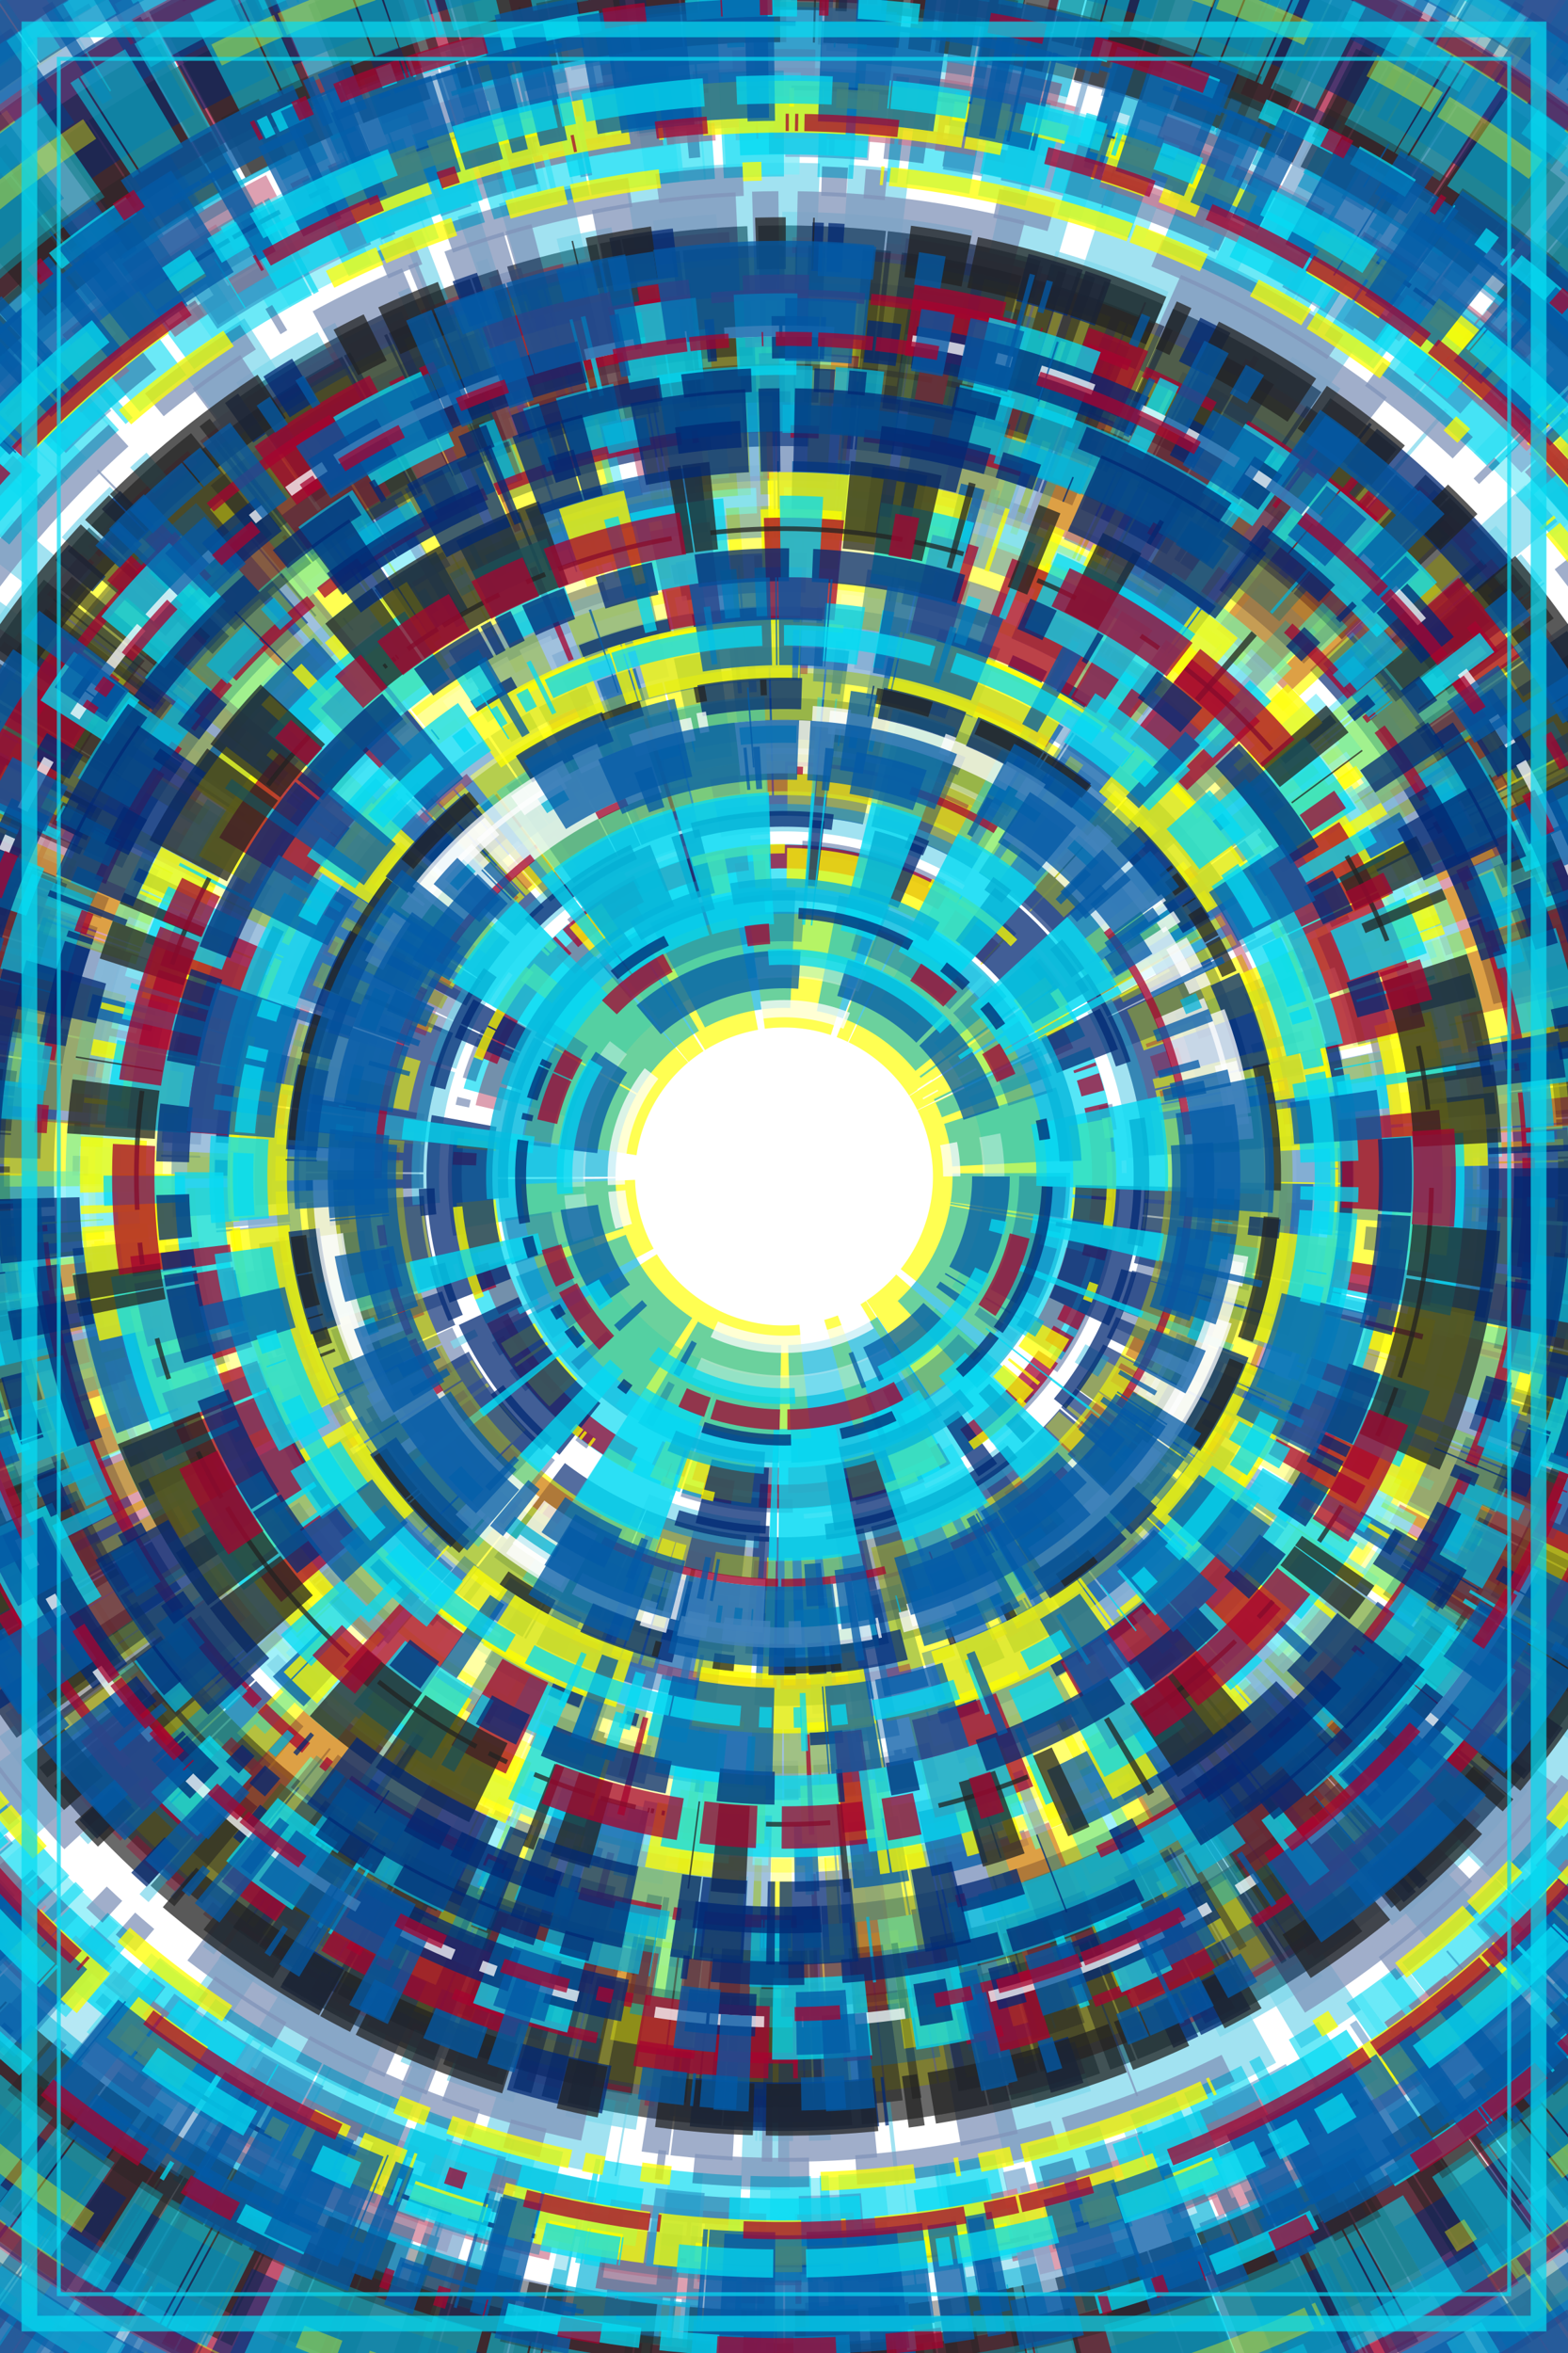 <svg xmlns="http://www.w3.org/2000/svg" viewBox="0 0 800 1200"><style>/*<![CDATA[*/svg{background:rgb(255,255,255);max-width:100vw;max-height:100vh}svg>g{filter:}.s0{fill:none;stroke:rgb(3,90,166)}.s1{fill:none;stroke:rgb(34,34,34)}.s2{fill:none;stroke:rgb(4,178,217)}.s3{fill:none;stroke:rgb(166,3,47)}.s4{fill:none;stroke:rgb(2,40,115)}.s5{fill:none;stroke:rgb(5,219,242)}.s6{fill:none;stroke:rgb(255,255,255)}.s7{fill:none;stroke:rgb(255,255,0)}/*]]>*/</style><defs><filter id="displacementFilter"><feTurbulence type="turbulence" seed="1262887857" baseFrequency=".005" numOctaves="10" result="turbulence"/><feDisplacementMap in2="turbulence" in="SourceGraphic" scale="200" xChannelSelector="R" yChannelSelector="G"/></filter></defs><g transform="translate(400, 600)"><g filter="url(#displacementFilter)" opacity=".7"><g id="a"><circle opacity=".5" transform="rotate(98)" class="s2" stroke-width="62" r="568" stroke-dasharray="26 5 8 18 24 18 8 5 17 1 13 1 10 18 7 5 48 18 34 18 59 1 6 5 8 5 25 18 33 18 " /><circle opacity=".5" transform="rotate(139)" class="s3" stroke-width="75" r="637" stroke-dasharray="41 1 5 18 47 1 7 18 5 18 1 1 81 1 1 5 53 5 98 1 49 5 65 5 30 18 30 5 110 5 " /><circle opacity=".5" transform="rotate(133)" class="s5" stroke-width="84" r="735" stroke-dasharray="44 1 17 18 35 18 8 1 52 5 21 5 17 18 40 18 35 18 10 1 8 5 13 5 47 1 30 1 17 5 " /><circle opacity=".5" transform="rotate(262)" class="s6" stroke-width="62" r="538" stroke-dasharray="1 18 13 1 77 5 104 18 8 5 103 5 1 1 17 1 35 1 71 18 26 18 41 1 1 5 17 1 44 5 " /><circle opacity=".5" transform="rotate(316)" class="s4" stroke-width="60" r="214" stroke-dasharray="53 5 8 1 85 18 17 1 28 5 24 5 13 5 30 1 14 1 134 5 65 5 61 1 55 18 70 18 21 5 " /><circle opacity=".5" transform="rotate(255)" class="s7" stroke-width="74" r="432" stroke-dasharray="110 1 67 1 24 5 25 1 9 1 4 5 17 5 3 1 103 18 10 5 8 1 24 1 10 5 13 5 4 1 " /><circle opacity=".5" transform="rotate(169)" class="s1" stroke-width="81" r="619" stroke-dasharray="35 18 39 18 60 1 10 5 53 18 39 18 6 1 47 1 40 5 23 1 52 18 1 5 41 5 12 5 17 5 " /><circle opacity=".5" transform="rotate(208)" class="s0" stroke-width="54" r="243" stroke-dasharray="53 5 61 1 21 5 24 5 19 18 21 5 55 18 87 5 1 1 36 1 89 18 81 18 46 1 24 18 5 5 " /><circle opacity=".5" transform="rotate(76)" class="s4" stroke-width="51" r="398" stroke-dasharray="77 1 19 5 53 5 3 1 8 18 61 5 103 5 1 18 36 1 46 18 30 1 87 18 35 18 6 1 21 5 " /><circle opacity=".5" transform="rotate(61)" class="s5" stroke-width="67" r="136" stroke-dasharray="111 1 103 5 23 18 40 18 81 5 142 18 28 18 14 1 24 5 134 18 40 5 118 18 36 18 13 1 34 5 " /><circle opacity=".5" transform="rotate(168)" class="s0" stroke-width="58" r="677" stroke-dasharray="1 1 8 18 44 18 90 18 6 18 75 5 8 5 1 18 5 5 53 5 8 18 21 1 60 18 33 5 57 1 " /><circle opacity=".5" transform="rotate(315)" class="s3" stroke-width="67" r="736" stroke-dasharray="10 1 2 1 39 18 60 1 13 5 10 1 90 18 23 1 19 18 12 5 57 18 40 5 6 5 76 1 53 1 " /><circle opacity=".5" transform="rotate(63)" class="s7" stroke-width="60" r="312" stroke-dasharray="76 18 53 1 17 18 96 1 87 5 44 18 50 5 142 5 14 18 85 5 1 18 57 5 4 1 26 18 28 1 " /><circle opacity=".5" transform="rotate(191)" class="s7" stroke-width="65" r="227" stroke-dasharray="26 18 11 5 8 5 5 5 5 5 26 18 6 1 8 1 4 5 96 1 47 1 24 1 96 5 11 5 7 18 " /><circle opacity=".5" transform="rotate(257)" class="s1" stroke-width="50" r="620" stroke-dasharray="33 18 44 1 67 5 6 18 40 1 33 18 12 1 34 1 71 1 10 18 17 1 38 1 14 1 50 18 55 18 " /><circle opacity=".5" transform="rotate(167)" class="s7" stroke-width="58" r="105" stroke-dasharray="21 18 76 1 13 1 40 5 47 5 8 1 57 1 11 1 118 5 28 1 4 18 10 18 118 5 116 5 25 18 " /><circle opacity=".5" transform="rotate(120)" class="s0" stroke-width="86" r="726" stroke-dasharray="123 1 19 5 13 18 57 1 47 18 70 18 27 18 4 5 8 18 80 5 41 1 65 1 66 5 5 5 65 1 " /><circle opacity=".5" transform="rotate(345)" class="s1" stroke-width="66" r="452" stroke-dasharray="10 1 60 5 61 1 74 5 8 5 9 5 30 5 81 5 40 18 15 1 65 5 6 18 123 1 13 5 44 1 " /><circle opacity=".5" transform="rotate(157)" class="s5" stroke-width="54" r="537" stroke-dasharray="32 5 75 1 3 18 53 5 21 5 53 1 67 5 32 18 19 18 6 5 34 5 26 18 40 18 85 5 5 5 " /><circle opacity=".5" transform="rotate(31)" class="s7" stroke-width="50" r="373" stroke-dasharray="4 5 18 5 61 5 4 5 29 1 2 5 5 5 1 18 34 5 66 18 6 1 2 1 44 5 7 18 11 5 " /><circle opacity=".5" transform="rotate(172)" class="s4" stroke-width="57" r="648" stroke-dasharray="118 5 1 1 65 5 21 1 96 18 17 5 46 18 61 18 41 5 18 1 43 5 6 1 81 18 65 5 40 5 " /><circle opacity=".5" transform="rotate(257)" class="s1" stroke-width="80" r="435" stroke-dasharray="4 5 19 18 4 1 48 5 1 5 8 18 13 5 57 1 70 1 3 18 1 1 19 1 14 18 52 1 38 18 " /><circle opacity=".5" transform="rotate(237)" class="s5" stroke-width="58" r="637" stroke-dasharray="3 1 26 5 13 18 24 1 11 5 36 1 13 1 21 1 3 5 26 18 30 1 6 1 21 5 111 18 21 1 " /><circle opacity=".5" transform="rotate(286)" class="s6" stroke-width="55" r="332" stroke-dasharray="52 18 10 5 13 5 40 5 40 18 3 5 4 5 13 1 65 5 47 1 87 1 83 1 38 18 11 5 90 5 " /><circle opacity=".5" transform="rotate(130)" class="s2" stroke-width="60" r="116" stroke-dasharray="60 5 35 1 59 1 61 5 61 18 19 1 61 5 1 18 1 1 11 5 30 5 19 1 1 1 76 18 65 5 " /></g></g><use href="#a" opacity=".95" /><g filter="url(#displacementFilter)" opacity=".5"><g id="b"><circle opacity=".75" transform="rotate(116)" class="s4" stroke-width="3" r="694" stroke-dasharray="1 24 77 21 4 93 3 18 24 11 47 2 14 28 24 81 24 11 1 8 29 104 48 3 34 21 14 21 1 6 " /><circle opacity=".75" transform="rotate(158)" class="s6" stroke-width="34" r="274" stroke-dasharray="6 103 14 44 48 3 11 57 43 4 118 55 61 126 44 1 53 16 35 14 89 6 29 104 9 7 17 60 32 33 " /><circle opacity=".75" transform="rotate(298)" class="s2" stroke-width="11" r="282" stroke-dasharray="36 27 21 103 10 116 10 11 1 8 19 24 26 81 17 60 17 65 13 9 1 30 36 27 1 6 5 8 3 110 " /><circle opacity=".75" transform="rotate(248)" class="s0" stroke-width="42" r="435" stroke-dasharray="2 4 110 47 1 8 35 14 34 21 15 98 60 96 6 67 26 81 15 38 10 11 13 9 116 142 14 74 8 61 " /><circle opacity=".75" transform="rotate(39)" class="s7" stroke-width="5" r="351" stroke-dasharray="83 75 89 6 49 36 33 71 3 18 89 6 76 83 10 11 36 14 43 4 44 1 74 17 35 2 1 8 32 33 " /><circle opacity=".75" transform="rotate(46)" class="s6" stroke-width="3" r="217" stroke-dasharray="74 17 8 19 36 27 60 96 33 71 10 116 13 9 57 53 4 40 44 40 142 53 39 118 8 30 90 49 123 7 " /><circle opacity=".75" transform="rotate(91)" class="s3" stroke-width="46" r="552" stroke-dasharray="83 75 81 17 32 33 41 65 57 53 39 118 3 26 5 8 17 60 61 126 81 17 47 2 65 44 21 13 14 74 " /><circle opacity=".75" transform="rotate(27)" class="s3" stroke-width="15" r="204" stroke-dasharray="2 5 11 8 74 17 7 35 81 17 19 24 1 24 126 19 17 65 8 61 89 6 53 16 21 1 35 14 116 142 " /><circle opacity=".75" transform="rotate(71)" class="s7" stroke-width="25" r="197" stroke-dasharray="24 61 47 2 14 74 21 10 2 4 11 57 32 33 6 103 13 30 24 61 19 17 10 11 126 19 1 33 8 1 " /><circle opacity=".75" transform="rotate(199)" class="s7" stroke-width="37" r="407" stroke-dasharray="28 41 59 15 5 8 1 24 87 134 11 8 8 61 50 23 41 65 16 85 55 17 6 36 83 75 67 2 81 40 " /><circle opacity=".75" transform="rotate(11)" class="s3" stroke-width="7" r="562" stroke-dasharray="98 4 96 14 1 30 30 10 50 23 103 90 24 61 24 61 18 29 53 13 36 27 96 43 10 11 10 116 53 13 " /><circle opacity=".75" transform="rotate(23)" class="s7" stroke-width="38" r="336" stroke-dasharray="8 1 2 5 98 4 1 60 2 1 110 47 110 47 89 6 28 21 1 33 74 17 123 7 87 134 52 77 80 15 " /><circle opacity=".75" transform="rotate(178)" class="s2" stroke-width="42" r="496" stroke-dasharray="2 52 24 61 1 6 61 36 10 19 59 15 21 111 40 87 10 19 10 11 36 27 96 14 30 47 35 14 142 53 " /><circle opacity=".75" transform="rotate(84)" class="s4" stroke-width="8" r="359" stroke-dasharray="21 111 8 30 21 103 36 14 118 55 24 61 10 11 142 53 26 81 1 30 30 47 59 15 83 75 35 14 24 11 " /><circle opacity=".75" transform="rotate(310)" class="s6" stroke-width="15" r="291" stroke-dasharray="77 21 33 50 40 87 123 7 104 28 60 70 8 12 30 10 14 21 53 8 40 87 8 30 110 47 8 30 41 89 " /><circle opacity=".75" transform="rotate(37)" class="s5" stroke-width="52" r="537" stroke-dasharray="17 1 81 40 15 98 34 21 6 67 36 27 61 126 60 96 2 5 3 18 50 23 39 118 71 39 13 46 40 13 " /><circle opacity=".75" transform="rotate(101)" class="s5" stroke-width="31" r="373" stroke-dasharray="8 26 8 12 10 11 29 104 8 61 5 14 36 14 36 32 103 90 1 8 21 111 8 1 9 7 57 53 21 103 " /><circle opacity=".75" transform="rotate(127)" class="s7" stroke-width="42" r="428" stroke-dasharray="8 26 21 1 6 103 41 89 70 8 5 8 34 21 3 26 10 19 4 70 2 1 28 41 32 33 8 19 8 19 " /><circle opacity=".75" transform="rotate(68)" class="s4" stroke-width="10" r="228" stroke-dasharray="61 36 60 96 47 53 36 32 17 65 81 40 81 40 90 49 13 46 14 44 23 4 61 36 81 17 96 43 85 57 " /><circle opacity=".75" transform="rotate(3)" class="s3" stroke-width="5" r="259" stroke-dasharray="142 53 40 13 35 14 1 30 67 2 116 142 38 4 47 2 7 3 13 30 126 19 90 49 21 111 4 70 60 96 " /><circle opacity=".75" transform="rotate(322)" class="s2" stroke-width="3" r="722" stroke-dasharray="30 10 90 49 11 57 1 8 12 76 26 81 46 1 1 6 34 21 103 24 61 126 15 98 10 11 104 28 17 65 " /><circle opacity=".75" transform="rotate(332)" class="s4" stroke-width="42" r="207" stroke-dasharray="26 81 83 75 10 19 13 46 44 40 41 89 96 14 110 47 8 1 16 85 53 13 17 65 8 30 30 47 81 40 " /><circle opacity=".75" transform="rotate(256)" class="s0" stroke-width="32" r="747" stroke-dasharray="52 77 47 53 19 24 118 55 29 104 1 8 25 21 123 7 7 3 21 123 25 21 65 44 41 65 12 76 1 1 " /><circle opacity=".75" transform="rotate(172)" class="s4" stroke-width="31" r="593" stroke-dasharray="2 4 118 55 61 126 29 104 13 30 16 85 10 19 21 111 16 85 40 87 7 3 10 116 35 2 17 60 21 103 " /><circle opacity=".75" transform="rotate(284)" class="s4" stroke-width="27" r="535" stroke-dasharray="104 28 18 29 21 103 44 40 50 23 111 80 6 36 30 1 3 26 21 10 111 80 10 19 4 59 70 2 10 116 " /><circle opacity=".75" transform="rotate(223)" class="s7" stroke-width="6" r="209" stroke-dasharray="2 1 6 103 60 96 21 1 44 40 12 76 13 9 49 36 12 76 44 40 21 111 8 19 8 19 21 10 2 5 " /><circle opacity=".75" transform="rotate(19)" class="s3" stroke-width="64" r="388" stroke-dasharray="11 8 38 4 12 76 46 1 48 3 33 50 61 36 19 17 3 110 4 70 36 32 47 53 28 21 70 2 21 10 " /><circle opacity=".75" transform="rotate(85)" class="s5" stroke-width="52" r="408" stroke-dasharray="110 47 49 36 9 7 57 34 26 35 57 34 5 14 96 43 18 29 53 13 11 8 3 26 36 14 2 52 7 35 " /><circle opacity=".75" transform="rotate(301)" class="s5" stroke-width="13" r="746" stroke-dasharray="18 29 1 24 10 11 2 5 118 55 71 39 39 118 6 36 36 32 53 13 87 134 47 53 3 110 60 96 7 3 " /><circle opacity=".75" transform="rotate(197)" class="s5" stroke-width="37" r="670" stroke-dasharray="49 36 85 57 81 17 60 96 1 24 53 13 81 17 6 36 15 98 83 75 43 4 10 116 71 39 44 1 16 85 " /><circle opacity=".75" transform="rotate(65)" class="s1" stroke-width="33" r="595" stroke-dasharray="38 4 123 7 10 19 70 8 61 36 26 35 98 4 21 1 118 55 21 10 40 87 1 8 41 65 19 17 1 60 " /><circle opacity=".75" transform="rotate(260)" class="s4" stroke-width="20" r="308" stroke-dasharray="65 44 1 6 53 8 81 40 71 39 60 96 12 76 65 44 23 4 60 96 48 3 11 8 17 60 60 96 76 83 " /><circle opacity=".75" transform="rotate(287)" class="s7" stroke-width="12" r="641" stroke-dasharray="35 2 49 36 38 4 57 53 12 76 2 4 123 7 21 13 3 26 60 96 19 24 13 9 80 15 21 123 83 75 " /><circle opacity=".75" transform="rotate(238)" class="s6" stroke-width="7" r="539" stroke-dasharray="118 55 32 33 1 24 35 2 33 50 34 21 10 19 36 32 17 1 53 8 57 34 10 19 28 41 14 21 21 13 " /><circle opacity=".75" transform="rotate(97)" class="s1" stroke-width="10" r="312" stroke-dasharray="7 35 4 70 36 32 44 1 2 1 33 71 2 4 11 8 1 6 21 1 24 61 81 17 80 15 60 96 26 35 " /><circle opacity=".75" transform="rotate(118)" class="s6" stroke-width="13" r="294" stroke-dasharray="67 2 14 74 19 24 116 142 35 14 2 4 123 7 17 65 6 67 24 61 7 35 28 41 13 46 5 8 8 61 " /><circle opacity=".75" transform="rotate(0)" class="s0" stroke-width="24" r="132" stroke-dasharray="66 5 1 6 5 14 53 8 3 110 4 40 5 14 61 36 61 36 104 28 65 3 61 126 35 2 10 116 14 44 " /><circle opacity=".75" transform="rotate(1)" class="s1" stroke-width="3" r="413" stroke-dasharray="123 7 33 50 27 48 14 21 76 83 60 70 41 65 2 5 2 1 1 8 23 4 30 1 10 19 13 9 75 25 " /><circle opacity=".75" transform="rotate(69)" class="s5" stroke-width="37" r="348" stroke-dasharray="3 110 4 70 24 11 7 35 4 93 74 17 35 14 126 19 53 16 9 7 123 7 5 14 14 21 96 14 1 33 " /><circle opacity=".75" transform="rotate(215)" class="s7" stroke-width="33" r="682" stroke-dasharray="44 1 17 41 2 4 116 142 53 8 126 19 3 26 93 6 70 2 24 61 2 5 30 10 26 81 35 2 19 24 " /><circle opacity=".75" transform="rotate(71)" class="s7" stroke-width="12" r="688" stroke-dasharray="1 8 27 48 74 17 110 47 21 1 1 8 17 41 49 36 15 38 12 76 33 71 39 118 116 142 8 12 3 18 " /><circle opacity=".75" transform="rotate(195)" class="s3" stroke-width="8" r="475" stroke-dasharray="8 26 14 21 80 15 5 14 38 4 70 8 123 7 123 7 4 59 18 29 103 90 6 103 59 15 5 8 53 16 " /><circle opacity=".75" transform="rotate(248)" class="s0" stroke-width="61" r="566" stroke-dasharray="46 1 74 17 134 96 3 110 17 65 30 47 21 123 17 65 26 35 14 44 19 21 19 17 75 25 44 40 104 28 " /><circle opacity=".75" transform="rotate(344)" class="s0" stroke-width="64" r="705" stroke-dasharray="18 29 77 21 44 1 3 110 26 81 1 24 59 15 24 81 1 33 118 55 14 21 28 21 65 3 26 81 49 36 " /><circle opacity=".75" transform="rotate(56)" class="s0" stroke-width="76" r="713" stroke-dasharray="83 75 41 89 11 8 19 21 116 142 11 8 2 52 13 9 49 36 19 21 83 75 47 2 7 3 8 26 11 8 " /><circle opacity=".75" transform="rotate(328)" class="s0" stroke-width="27" r="261" stroke-dasharray="4 70 5 8 8 30 110 47 3 18 4 10 14 21 65 3 1 1 6 103 11 57 2 4 4 40 5 14 44 40 " /><circle opacity=".75" transform="rotate(26)" class="s2" stroke-width="18" r="483" stroke-dasharray="28 21 32 33 96 43 60 70 29 104 11 8 17 1 1 60 36 27 35 14 11 57 48 3 7 35 6 36 6 36 " /><circle opacity=".75" transform="rotate(0)" class="s0" stroke-width="3" r="735" stroke-dasharray="60 96 19 21 14 21 85 57 21 13 7 35 83 75 8 19 74 17 43 4 41 65 21 1 10 116 7 3 48 3 " /><circle opacity=".75" transform="rotate(212)" class="s4" stroke-width="21" r="390" stroke-dasharray="47 2 75 25 47 2 7 3 11 8 28 21 36 27 59 15 96 43 18 29 4 40 36 32 81 17 28 41 24 81 " /><circle opacity=".75" transform="rotate(8)" class="s0" stroke-width="40" r="540" stroke-dasharray="8 26 17 60 6 103 44 40 21 10 34 21 1 60 4 40 44 40 32 33 12 76 33 50 26 81 33 71 93 6 " /><circle opacity=".75" transform="rotate(92)" class="s4" stroke-width="17" r="474" stroke-dasharray="41 89 70 8 25 21 1 60 3 110 14 44 8 61 116 142 65 3 4 59 26 35 8 19 29 104 110 47 17 65 " /><circle opacity=".75" transform="rotate(270)" class="s6" stroke-width="11" r="107" stroke-dasharray="41 65 1 6 1 33 21 111 103 90 23 4 76 83 103 90 71 39 47 53 7 3 4 93 12 76 24 61 23 4 " /><circle opacity=".75" transform="rotate(185)" class="s1" stroke-width="56" r="430" stroke-dasharray="21 13 1 60 24 11 7 35 65 3 47 53 35 2 111 80 8 1 16 85 55 17 4 40 14 28 26 81 4 59 " /><circle opacity=".75" transform="rotate(120)" class="s0" stroke-width="38" r="272" stroke-dasharray="8 30 10 11 70 8 55 17 28 21 1 1 53 16 46 1 77 21 21 103 123 7 90 49 34 21 25 21 8 61 " /><circle opacity=".75" transform="rotate(37)" class="s5" stroke-width="84" r="203" stroke-dasharray="1 24 28 21 50 23 44 1 4 59 50 23 14 28 4 70 17 65 12 76 55 17 8 1 70 2 50 23 2 5 " /><circle opacity=".75" transform="rotate(160)" class="s0" stroke-width="21" r="585" stroke-dasharray="2 4 29 104 36 27 17 65 4 59 6 67 13 46 76 83 21 10 44 1 14 44 10 19 6 103 28 41 23 4 " /><circle opacity=".75" transform="rotate(148)" class="s4" stroke-width="7" r="168" stroke-dasharray="7 35 13 9 53 13 4 10 21 1 4 70 40 87 75 25 19 17 17 65 13 30 98 4 33 50 36 32 57 53 " /><circle opacity=".75" transform="rotate(99)" class="s3" stroke-width="13" r="747" stroke-dasharray="27 48 1 24 8 30 6 103 36 32 76 83 17 65 4 93 11 57 16 85 3 26 10 19 44 1 2 1 52 77 " /><circle opacity=".75" transform="rotate(131)" class="s3" stroke-width="27" r="415" stroke-dasharray="26 81 61 126 81 40 98 4 29 104 15 38 21 13 53 16 35 14 87 134 15 98 89 6 81 40 13 46 14 44 " /><circle opacity=".75" transform="rotate(72)" class="s0" stroke-width="56" r="354" stroke-dasharray="48 3 1 1 30 1 1 33 71 39 12 76 12 76 39 118 29 104 90 49 35 14 36 32 33 50 6 67 1 60 " /><circle opacity=".75" transform="rotate(333)" class="s5" stroke-width="18" r="693" stroke-dasharray="21 10 96 43 65 3 9 7 77 21 61 36 1 1 49 36 53 8 3 26 27 48 76 83 2 1 118 55 21 13 " /><circle opacity=".75" transform="rotate(292)" class="s4" stroke-width="15" r="508" stroke-dasharray="103 24 59 15 4 59 19 17 96 14 44 40 13 9 11 57 29 104 28 21 2 1 41 65 1 60 134 96 89 6 " /><circle opacity=".75" transform="rotate(10)" class="s2" stroke-width="14" r="183" stroke-dasharray="1 60 11 57 90 49 61 126 4 70 70 2 123 7 53 13 134 96 81 40 47 53 14 28 59 15 7 3 17 65 " /><circle opacity=".75" transform="rotate(44)" class="s4" stroke-width="53" r="476" stroke-dasharray="4 10 103 90 1 60 28 41 48 3 5 14 30 1 13 30 70 8 13 9 111 80 116 142 18 29 39 118 28 41 " /><circle opacity=".75" transform="rotate(115)" class="s3" stroke-width="11" r="672" stroke-dasharray="142 53 2 5 81 40 12 76 2 52 33 50 2 4 2 4 60 96 71 39 70 2 89 6 142 53 47 2 21 13 " /><circle opacity=".75" transform="rotate(349)" class="s5" stroke-width="13" r="345" stroke-dasharray="103 24 1 8 12 76 40 13 43 4 8 19 11 57 30 47 55 17 10 19 5 14 8 12 44 1 96 14 96 14 " /><circle opacity=".75" transform="rotate(192)" class="s0" stroke-width="51" r="287" stroke-dasharray="134 96 96 43 1 60 16 85 98 4 27 48 4 70 81 40 4 93 17 1 123 7 61 36 5 8 103 24 65 44 " /><circle opacity=".75" transform="rotate(235)" class="s3" stroke-width="9" r="534" stroke-dasharray="10 19 44 40 33 71 47 2 25 21 1 8 23 4 35 2 40 66 111 80 70 2 55 17 24 61 29 104 5 8 " /><circle opacity=".75" transform="rotate(29)" class="s5" stroke-width="10" r="140" stroke-dasharray="85 57 96 43 17 60 87 134 126 19 3 110 8 26 30 1 93 6 41 89 11 57 61 126 81 17 1 24 24 81 " /><circle opacity=".75" transform="rotate(91)" class="s3" stroke-width="13" r="155" stroke-dasharray="43 4 17 60 43 4 24 81 30 1 15 38 47 53 15 98 28 41 21 103 52 77 74 17 61 126 14 21 103 24 " /></g></g><use href="#b" opacity=".95" transform="scale(.8)"/></g><g opacity=".7"><rect x="15" y="15" width="770" height="1170" class="s5" fill="none" stroke-width="8"/><rect x="30" y="30" width="740" height="1140" class="s5" fill="none" stroke-width="2"/></g></svg>